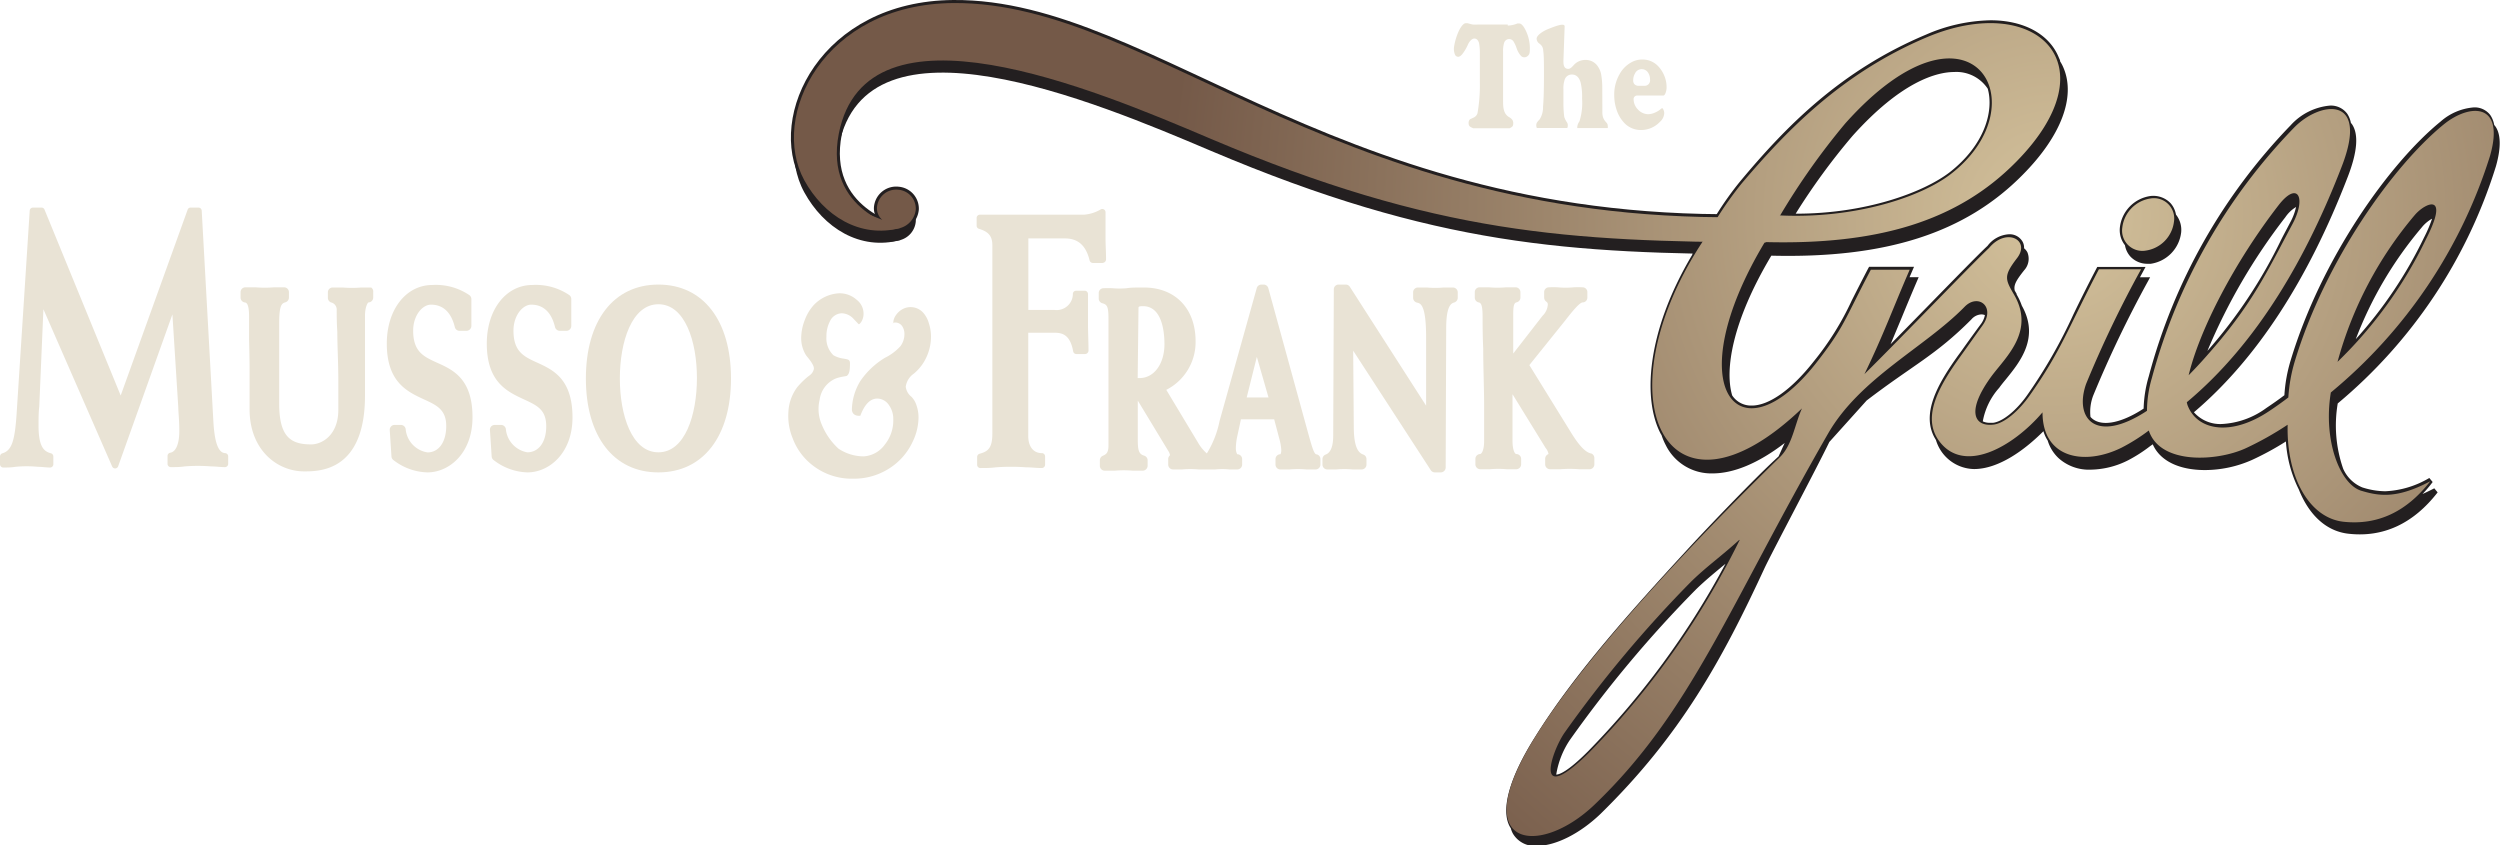 <svg viewBox="0 0 246.51 83.32" xmlns="http://www.w3.org/2000/svg" xmlns:xlink="http://www.w3.org/1999/xlink"><radialGradient id="a" cx="202.51" cy="21.31" gradientUnits="userSpaceOnUse" r="87.25"><stop offset="0" stop-color="#d4c29c"/><stop offset="1" stop-color="#745948"/></radialGradient><radialGradient id="b" cx="202.51" cy="21.31" r="87.25" xlink:href="#a"/><radialGradient id="c" cx="202.5" cy="21.31" r="87.24" xlink:href="#a"/><path d="m88.78 23.67c-4 1.08-7.57-1.23-9.47-4.7-3.44-6.27 1.85-17.38 14.69-17.48 20-.15 38.64 23 81.57 21 0 0-1 1.8-1.47 2.6-19.32-.1-32.43-.78-54.71-10.22-11.69-4.97-33.96-14.27-36.68-.5-1.51 7.68 6.07 9.3 6.07 9.3z" fill="#231f20" fill-rule="evenodd"/><path d="m87 22.88a1.49 1.49 0 0 1 -.51-1.38 1.9 1.9 0 0 1 2.1-1.6 1.88 1.88 0 0 1 1.71 1.94 2.09 2.09 0 0 1 -1.52 1.83 7.27 7.27 0 0 1 -7.78-3.21" fill="#231f20" fill-rule="evenodd"/><path d="m87 21.68a1.48 1.48 0 0 1 -.51-1.37 1.9 1.9 0 0 1 2.1-1.6 1.87 1.87 0 0 1 1.71 1.94 2.11 2.11 0 0 1 -1.52 1.83 7.29 7.29 0 0 1 -7.78-3.22" fill="none" stroke="#231f20" stroke-miterlimit="10" stroke-width=".6"/><g fill="#e9e3d5"><path d="m156.92 44.72c-.35-.06-.92-.33-1.93-1.94l-4.19-6.78 3.49-4.34.18-.23c.37-.47 1.24-1.58 1.57-1.61a.47.47 0 0 0 .48-.48v-.53a.47.47 0 0 0 -.48-.48 8.46 8.46 0 0 0 -.87 0 8.23 8.23 0 0 1 -1.57 0 8.27 8.27 0 0 0 -.86 0 .47.47 0 0 0 -.48.48v.53a.5.5 0 0 0 .25.43.32.32 0 0 1 .11.26 1.69 1.69 0 0 1 -.52 1.11l-2.89 3.72c0-1.3 0-2.58 0-3.89 0-1 .14-1.11.34-1.16a.48.48 0 0 0 .37-.47v-.53a.48.48 0 0 0 -.48-.48c-.31 0-.62 0-.93 0a9.65 9.65 0 0 1 -1.7 0c-.31 0-.61 0-.91 0a.47.47 0 0 0 -.48.48v.53a.48.48 0 0 0 .39.48c.28.05.38.43.38 1.45 0 .64 0 1.78.06 3.09 0 1.76.09 3.95.09 5.64v3.5c0 .86-.23 1.26-.4 1.27a.48.48 0 0 0 -.46.48v.54a.49.49 0 0 0 .49.48h.91a9.65 9.65 0 0 1 1.7 0h.93a.49.49 0 0 0 .48-.48v-.54a.48.48 0 0 0 -.47-.48c-.18 0-.38-.48-.38-1.27 0-1.54 0-3.08 0-4.63l3.27 5.31a1.24 1.24 0 0 1 .28.59.5.5 0 0 0 -.33.46v.56a.49.49 0 0 0 .48.48h1a11.92 11.92 0 0 1 1.89 0h1a.48.48 0 0 0 .48-.48v-.59a.49.49 0 0 0 -.29-.48z"/><path d="m143.24 28.35c-.3 0-.6 0-.9 0a8.87 8.87 0 0 1 -1.63 0c-.3 0-.6 0-.89 0a.47.47 0 0 0 -.48.48v.53a.49.49 0 0 0 .38.48c.34.07.9.18.9 3.42v6.74l-7.52-11.72a.47.47 0 0 0 -.4-.22h-.7a.47.47 0 0 0 -.48.48l-.06 14.4c0 1.07-.25 1.7-.74 1.88a.48.48 0 0 0 -.32.45v.54a.48.48 0 0 0 .48.48h.88a8.66 8.66 0 0 1 1.61 0h.89a.48.48 0 0 0 .48-.48v-.54a.47.47 0 0 0 -.32-.45c-.42-.15-.91-.59-.93-2.62l-.06-7.62 7.65 11.78a.48.48 0 0 0 .41.22h.58a.49.49 0 0 0 .48-.48l.05-13.72c0-2.11.44-2.46.78-2.55a.49.49 0 0 0 .36-.47v-.53a.48.48 0 0 0 -.5-.48z"/><path d="m108.73 25.92a.35.35 0 0 0 .33-.33.52.52 0 0 0 0-.11c0-.66-.05-1.32-.05-2s0-1.18 0-1.89v-.65a.32.32 0 0 0 -.46-.3 3.81 3.81 0 0 1 -1.68.53h-10.25a.32.32 0 0 0 -.32.32v.77a.31.31 0 0 0 .23.3c.82.26 1.32.61 1.32 1.62v4 7.56 7c0 1.43-.41 1.77-1.25 2a.33.33 0 0 0 -.25.32v.77a.32.32 0 0 0 .32.32c.52 0 1 0 1.52-.07a20.89 20.89 0 0 1 3 0c.51 0 1 .07 1.53.07a.33.33 0 0 0 .33-.32v-.83a.32.32 0 0 0 -.33-.32c-.82 0-1.33-.65-1.33-1.68 0-1.53 0-3.5 0-5.43 0-1.73 0-3.42 0-4.76h2.61c.77 0 1.53.22 1.82 1.84a.32.32 0 0 0 .31.26h.87a.35.35 0 0 0 .33-.32.43.43 0 0 0 0-.11c0-.83-.05-1.69-.05-2.52s0-1.79 0-2.69v-.27a.32.32 0 0 0 -.09-.23.29.29 0 0 0 -.23-.1h-.86a.31.31 0 0 0 -.31.29 1.6 1.6 0 0 1 -1.82 1.6h-2.57c0-1.67 0-2.87 0-4.05 0-.93 0-1.85 0-3h3.6c1.3 0 2.08.69 2.44 2.17a.34.34 0 0 0 .31.25h1z"/><path d="m129.81 44.8c-.25 0-.48-.87-.83-2.12l-3.92-14.27a.48.48 0 0 0 -.47-.35h-.21a.48.48 0 0 0 -.46.35l-3.66 13.08a9.77 9.77 0 0 1 -1.26 3.22 4.05 4.05 0 0 1 -.86-1.05l-3.14-5.22a5.28 5.28 0 0 0 2.89-4.79c0-3.22-2-5.3-5.09-5.3-.8 0-1.31 0-1.71.07a8 8 0 0 1 -1.4 0 8.62 8.62 0 0 0 -.87 0 .47.47 0 0 0 -.48.48v.53a.48.48 0 0 0 .35.47c.48.13.61.33.61 1.53v3.12s0 2.08 0 3.13v6.25c0 .72-.23.86-.53 1a.49.49 0 0 0 -.32.46v.54a.48.48 0 0 0 .48.48h1a10.23 10.23 0 0 1 1.75 0h1a.49.49 0 0 0 .48-.48v-.54a.48.48 0 0 0 -.34-.46c-.5-.15-.63-.47-.63-1.56v-3.86c.06.08.1.16.14.22l2.86 4.72a1.15 1.15 0 0 1 .18.44.49.49 0 0 0 -.18.38v.54a.48.48 0 0 0 .48.48h.89a8.87 8.87 0 0 1 1.63 0h.88.76a6.46 6.46 0 0 1 1.39 0h.78a.48.48 0 0 0 .48-.48v-.54a.48.48 0 0 0 -.48-.48s-.14-.2-.14-.56a5.78 5.78 0 0 1 .12-1.12l.38-1.76h3.28l.5 1.89a5.28 5.28 0 0 1 .2 1.13c0 .29-.07.41-.09.42a.48.48 0 0 0 -.48.48v.54a.48.48 0 0 0 .48.48h.91a9.09 9.09 0 0 1 1.65 0h.91a.48.48 0 0 0 .48-.48v-.54a.47.47 0 0 0 -.39-.47zm-17.1-14.61c1.91 0 2.11 2.62 2.11 3.75 0 1.9-1 3.34-2.46 3.34h-.18l.08-6.87c0-.16 0-.22.45-.22zm12.37 9h-2.15l1-4z"/><path d="m22.18 44.68c-.86-.06-1.06-1.8-1.14-3.11l-1.15-20.8a.32.32 0 0 0 -.32-.3h-.77a.3.3 0 0 0 -.3.21l-6.6 18.32-7.51-18.33a.31.31 0 0 0 -.3-.2h-.84a.32.32 0 0 0 -.32.3l-1.29 20c-.18 2.77-.5 3.66-1.41 3.93a.33.33 0 0 0 -.23.3v.78a.32.32 0 0 0 .32.32c.4 0 .8 0 1.19-.07a12.08 12.08 0 0 1 2.25 0c.38 0 .78.07 1.18.07a.32.32 0 0 0 .32-.32v-.78a.33.33 0 0 0 -.26-.31c-.71-.19-1.2-.69-1.2-2.75 0-.55 0-1.29.07-1.83l.41-9.62 6.78 15.51a.32.32 0 0 0 .3.19.32.32 0 0 0 .29-.21l5.35-14.98.58 9.17c0 .45.1 1.21.1 2.36 0 1-.24 2-.89 2.11a.32.32 0 0 0 -.27.32v.78a.32.32 0 0 0 .32.32c.46 0 .92 0 1.36-.07a16.37 16.37 0 0 1 2.62 0c.44 0 .9.07 1.36.07a.32.32 0 0 0 .32-.32v-.74a.32.32 0 0 0 -.32-.32z"/><path d="m53 35.77c-1.32-.6-2.37-1.07-2.37-3.17 0-1.51.92-2.56 1.75-2.56 1.19 0 2 .75 2.35 2.22a.49.49 0 0 0 .47.36h.65a.48.48 0 0 0 .48-.48v-2.65a.48.48 0 0 0 -.19-.39 5.88 5.88 0 0 0 -3.64-1c-2.61 0-4.5 2.43-4.5 5.78 0 3.79 2 4.73 3.64 5.49 1.29.6 2.22 1 2.22 2.66s-.81 2.57-1.86 2.57a2.55 2.55 0 0 1 -2.12-2.3.48.48 0 0 0 -.48-.4h-.61a.49.49 0 0 0 -.36.15.48.48 0 0 0 -.12.36l.17 2.6a.48.48 0 0 0 .15.32 5.69 5.69 0 0 0 3.37 1.25c2.16 0 4.45-1.9 4.45-5.42 0-3.81-1.93-4.69-3.45-5.39z"/><path d="m43.11 35.77c-1.32-.6-2.37-1.07-2.37-3.17 0-1.51.92-2.56 1.75-2.56 1.2 0 2 .75 2.36 2.22a.47.47 0 0 0 .46.36h.69a.49.49 0 0 0 .48-.48v-2.65a.49.49 0 0 0 -.2-.39 5.88 5.88 0 0 0 -3.64-1c-2.61 0-4.5 2.43-4.5 5.78 0 3.79 2 4.73 3.64 5.49 1.22.56 2.22.99 2.22 2.63s-.77 2.61-1.84 2.61a2.55 2.55 0 0 1 -2.16-2.31.48.48 0 0 0 -.47-.4h-.62a.45.45 0 0 0 -.35.15.49.49 0 0 0 -.13.36l.17 2.6a.48.48 0 0 0 .15.32 5.69 5.69 0 0 0 3.39 1.25c2.16 0 4.45-1.9 4.45-5.42.01-3.81-1.92-4.69-3.48-5.39z"/><path d="m64.92 28.06c-4.41 0-7.15 3.55-7.15 9.26s2.74 9.26 7.15 9.26 7.16-3.55 7.16-9.26-2.74-9.26-7.16-9.26zm0 16.54c-2.62 0-3.8-3.66-3.8-7.28s1.18-7.32 3.8-7.32 3.8 3.66 3.8 7.28-1.17 7.32-3.8 7.32z"/><path d="m36.6 28.35c-.32 0-.65 0-1 0a10.7 10.7 0 0 1 -1.79 0c-.32 0-.64 0-1 0a.47.47 0 0 0 -.48.48v.53a.48.48 0 0 0 .39.48.73.73 0 0 1 .48.74c0 .48 0 1.23.06 2.13 0 1.38.1 3.1.1 4.83v2.87c0 2.5-1.61 3.41-2.68 3.41-1.95 0-3.15-.68-3.15-4 0-1.16 0-2.57 0-4s0-2.83 0-4c0-1.72.26-1.9.57-2a.49.49 0 0 0 .39-.48v-.53a.48.48 0 0 0 -.48-.48c-.32 0-.65 0-1 0a10.94 10.94 0 0 1 -1.81 0c-.32 0-.64 0-1 0a.48.48 0 0 0 -.48.48v.53a.49.49 0 0 0 .39.48c.22 0 .45.19.45 1.4v2.26s.05 1.82.05 2.82v4.06c0 4 2.71 6.12 5.38 6.12 1.5 0 6 0 6-7.47v-1.2c0-2.09 0-3.89 0-5.14 0-.68 0-1.2 0-1.53 0-.85.26-1.31.35-1.32a.48.48 0 0 0 .46-.48v-.53a.48.48 0 0 0 -.2-.46z"/><path d="m88 31.87a.72.72 0 0 1 .3-.07.83.83 0 0 1 .7.43 1.37 1.37 0 0 1 .18.71 2 2 0 0 1 -.38 1.18 5.09 5.09 0 0 1 -1.54 1.16 7.85 7.85 0 0 0 -2.44 2.31 5.64 5.64 0 0 0 -.82 2.76c0 .46.34.7.84.64v.1-.12c.34-.89.85-1.67 1.67-1.67a1.41 1.41 0 0 1 1.16.67 2.31 2.31 0 0 1 .41 1.37 3.78 3.78 0 0 1 -.82 2.48 2.79 2.79 0 0 1 -2.09 1.18 4.5 4.5 0 0 1 -2.49-.76 6.6 6.6 0 0 1 -1.62-2.3 3.89 3.89 0 0 1 -.24-2.52 2.64 2.64 0 0 1 1.57-2.09c.56-.21 1.06-.22 1.13-.28.25-.22.29-.59.29-1.24 0-.39-.26-.37-.63-.45a2.7 2.7 0 0 1 -1-.33 2.31 2.31 0 0 1 -.69-1.84 3.16 3.16 0 0 1 .34-1.5 1.33 1.33 0 0 1 1.17-.8 1.64 1.64 0 0 1 1.19.58l.48.5c.1 0 .22-.18.26-.24a1.49 1.49 0 0 0 .22-.79 1.73 1.73 0 0 0 -.69-1.39 2.51 2.51 0 0 0 -1.73-.63 3.71 3.71 0 0 0 -2.49 1.16 4.55 4.55 0 0 0 -.88 1.46 5 5 0 0 0 -.36 1.77 3.2 3.2 0 0 0 .46 1.69c.08.15.91 1 .78 1.43s-.36.54-.63.75a8.45 8.45 0 0 0 -1 1 4.42 4.42 0 0 0 -.87 2.43 5.82 5.82 0 0 0 .43 2.63 6 6 0 0 0 1.89 2.59 6.26 6.26 0 0 0 4.07 1.37 6.39 6.39 0 0 0 3.25-.83 6.2 6.2 0 0 0 2.62-2.83 5.58 5.58 0 0 0 .57-2.35 3.63 3.63 0 0 0 -.2-1.22 2.14 2.14 0 0 0 -.49-.84 1.49 1.49 0 0 1 -.57-1 1.88 1.88 0 0 1 .8-1.29 4.56 4.56 0 0 0 1.24-1.62 4.84 4.84 0 0 0 .45-2 4.18 4.18 0 0 0 -.21-1.34 2.6 2.6 0 0 0 -.52-1 1.67 1.67 0 0 0 -2.07-.4 1.9 1.9 0 0 0 -.66.6 1.35 1.35 0 0 0 -.26.79"/></g><path d="m210.05 25.28a2.28 2.28 0 0 0 1.72.73h.3a3.54 3.54 0 0 0 3-3.08 2.42 2.42 0 0 0 -.51-1.77 2.29 2.29 0 0 0 -.53-1.12 2.35 2.35 0 0 0 -2-.71 3.53 3.53 0 0 0 -3 3.08 2.4 2.4 0 0 0 .5 1.77 2.22 2.22 0 0 0 .52 1.1z" fill="#231f20"/><path d="m166.85 25.14c-4.56 7.67-4.88 14.34-3.07 17.68l.05.07a6.34 6.34 0 0 0 .42 1 5 5 0 0 0 4.61 2.79c2.09 0 4.52-1 7.12-3-.21.44-.41.9-.61 1.33-2.23 2-7.74 7.8-9 9.19-5.3 5.77-11.08 12.14-15 18.46-2.53 4-3.42 7.19-2.49 8.86a1.1 1.1 0 0 0 .09.14 2.17 2.17 0 0 0 .21.54 2.5 2.5 0 0 0 2.35 1.21c1.85 0 4.26-1.21 6.29-3.16 7.95-7.79 12.01-15.25 16.18-24.25.77-1.63 5.12-9.81 6.38-12.42l3.68-4.09c4.62-3.53 6.8-4.45 10.33-8a1.38 1.38 0 0 1 1-.49 1 1 0 0 1 .33.07 2.21 2.21 0 0 1 -.44.94c-.57.77-1.05 1.44-1.51 2.08-.21.3-.42.6-.64.89-2.1 2.91-3.81 5.94-2.24 8.4a4 4 0 0 0 3.76 2.87c2.42 0 5-1.88 6.84-3.73a3.66 3.66 0 0 0 .42.92 3.94 3.94 0 0 0 1.09 1.75 4.47 4.47 0 0 0 3.16 1.12 8.42 8.42 0 0 0 3.71-.94 14.4 14.4 0 0 0 2.13-1.37l.27-.19c.71 1.62 2.57 2.54 5.16 2.54a11.53 11.53 0 0 0 4.63-1 28.63 28.63 0 0 0 3.34-1.82 12.3 12.3 0 0 0 1.27 4.73c1 2.51 2.7 4.13 4.92 4.37 3.42.38 6.38-1 8.77-4.08l-.33-.4c-.41.21-.79.4-1.16.56a11.92 11.92 0 0 0 1-1.18l-.33-.4a9.29 9.29 0 0 1 -4.35 1.31 7.7 7.7 0 0 1 -2.26-.38 3.54 3.54 0 0 1 -1.88-1.83 13 13 0 0 1 -.54-6.45 49.56 49.56 0 0 0 15.6-23.39c.53-1.87.49-3.23-.11-4l-.06-.06a2.48 2.48 0 0 0 -.4-1 1.93 1.93 0 0 0 -1.61-.74 5.6 5.6 0 0 0 -3.27 1.39c-5.07 4.12-11.78 13.54-14.8 23.58a14.86 14.86 0 0 0 -.61 3.41c-.58.44-1.18.86-1.78 1.26a8.08 8.08 0 0 1 -4.41 1.58 3.45 3.45 0 0 1 -2.73-1.16c6.13-5.19 11.24-13 15.18-23.24.94-2.44 1.08-4.18.4-5.17a.55.55 0 0 0 -.1-.11 2.48 2.48 0 0 0 -.36-.91 2 2 0 0 0 -1.69-.81 5.93 5.93 0 0 0 -3.88 1.93 56.39 56.39 0 0 0 -14 24.76 12.31 12.31 0 0 0 -.51 3.19c-2.36 1.54-4.35 1.83-5.24.82a4.51 4.51 0 0 1 .27-2.11 112 112 0 0 1 5.4-11.27l.21-.39h-1l.34-.63.21-.39h-4.76l-.08.15c-.94 1.8-1.65 3.24-2.27 4.52a50 50 0 0 1 -4.58 8c-1.07 1.51-2.41 2.59-3.35 2.7h-.3a1.61 1.61 0 0 1 -.71-.14 6.75 6.75 0 0 1 1.62-3.31c.19-.27.42-.55.66-.84 1.41-1.74 3.34-4.12 1.57-7.26a6 6 0 0 0 -.51-1.1v-.06l-.19-.33c-.12-.55.14-1 .93-2a1.68 1.68 0 0 0 .32-1.77 1.26 1.26 0 0 0 -.33-.4 1.2 1.2 0 0 0 -.13-.62 1.46 1.46 0 0 0 -1.36-.76 2.84 2.84 0 0 0 -2.11 1.14c-.89.83-3.31 3.31-5.87 5.93l-3.69 3.77 1.09-2.61c.46-1.12.95-2.3 1.52-3.63l.16-.37h-.9l.28-.65.16-.37h-4.43l-.08.14c-.69 1.32-1.21 2.35-1.63 3.18a28.39 28.39 0 0 1 -3.79 6.06c-2.15 2.73-4.37 4.3-6.07 4.3a2.23 2.23 0 0 1 -1.93-1c-.72-2.43-.09-7.15 3.86-13.78 11.29.28 19.14-2.23 24.81-8 3.76-3.8 5.22-7.64 4-10.52a3.78 3.78 0 0 0 -.33-.63c0-.13-.08-.26-.13-.38-.93-2.31-3.45-3.68-6.73-3.68a16.61 16.61 0 0 0 -6.36 1.41c-8.4 3.53-13.77 9-18.33 14.47a31.34 31.34 0 0 0 -2.37 3.33h-1.12m49.56 13.39a58 58 0 0 1 7.69-13.19 3.42 3.42 0 0 1 1.05-1 5.65 5.65 0 0 1 -.57 1.51c-.3.58-.6 1.13-.87 1.66a48.36 48.36 0 0 1 -7.3 11.02zm-61.09 39.5c-2 2-2.81 2.27-3.12 2.28a8.56 8.56 0 0 1 1.32-3.38 118.86 118.86 0 0 1 12.49-14.91c.86-.83 1.65-1.48 2.49-2.18l.39-.32a80.66 80.66 0 0 1 -13.57 18.51zm35.66-57.1c-2.62 2-8.3 4.07-15.1 4.07h-.07a64.52 64.52 0 0 1 5.58-7.64c4.92-5.5 8.42-6.33 10.06-6.33a3.7 3.7 0 0 1 3.3 1.65c.61 2.19-.28 5.53-3.77 8.25zm47.57 4.6a13.24 13.24 0 0 1 -.79 1.84 42.28 42.28 0 0 1 -6.72 10 37.84 37.84 0 0 1 6.49-11 3.48 3.48 0 0 1 1.02-.87z" fill="#231f20"/><path d="m88.78 22.48c-4 1.07-7.57-1.24-9.47-4.7-3.44-6.28 1.85-17.38 14.69-17.48 20-.15 38.64 23 81.57 21 0 0-1 1.81-1.47 2.61-19.32-.11-32.43-.78-54.71-10.22-11.69-4.98-33.96-14.29-36.68-.52-1.51 7.68 6.07 9.31 6.07 9.31z" fill="none" stroke="#231f20" stroke-linecap="round" stroke-linejoin="round" stroke-width=".6"/><path d="m209.27 22.42a3.28 3.28 0 0 1 2.78-2.85 2 2 0 0 1 2.31 2.3 3.27 3.27 0 0 1 -2.78 2.84 2 2 0 0 1 -2.31-2.29zm6.54 14.58c.54-.55 1.1-1.14 1.67-1.79 4.56-5.11 5.94-8.2 8.59-13.16 1.36-2.57.5-4.25-1.39-1.82-4.35 5.62-7.79 12.27-8.87 16.77zm14.68-1.32a42.36 42.36 0 0 0 8.75-12.15c2.33-4.57-.07-3.57-1.13-2.33a37.7 37.7 0 0 0 -7.62 14.48zm-59 17.56c-1.72 1.57-3.13 2.55-4.71 4.08a120.47 120.47 0 0 0 -12.51 14.93c-1.28 1.84-3.15 7.43 2.38 2a80.52 80.52 0 0 0 14.89-21.01zm4-32c7.24.35 13.83-1.73 16.87-4.08 8.93-6.9 2-18.86-10.4-5a68.8 68.8 0 0 0 -6.44 9.1zm-6.16.23a34.21 34.21 0 0 1 2.44-3.42c4.3-5.05 9.73-10.79 18.23-14.38 10.76-4.53 18.32 2.66 8.79 12.3-5.77 5.85-13.62 8.19-24.77 7.9-8.6 14.32-2.67 21.67 5 12 2.84-3.61 2.81-4.27 5.45-9.27h3.83c-1.68 3.88-2.59 6.43-4.46 10.29 3.61-3.56 10.63-10.89 12.29-12.44 1.71-2.07 4.12-.77 2.76 1s-1.18 2.08-.27 3.65c2 3.52-.73 6-2.17 7.89-2.59 3.48-1.86 5.1.1 4.88 1.1-.12 2.51-1.37 3.53-2.8 3.15-4.45 3.77-6.57 6.88-12.52h4.16a110.14 110.14 0 0 0 -5.42 11.3c-1.19 3.37.89 6 6 2.66a11.77 11.77 0 0 1 .49-3.26 56.5 56.5 0 0 1 14-24.65c2.53-2.62 7.47-3.31 4.73 3.78-3.42 8.88-8.27 17.42-15.29 23.28a1.75 1.75 0 0 0 .13.44c1 2.36 4.27 2.93 8 .43.65-.43 1.28-.88 1.88-1.34a15.67 15.67 0 0 1 .61-3.48c3-10 9.75-19.4 14.71-23.44 2.56-2.08 6.08-2.2 4.57 3.09a49.37 49.37 0 0 1 -15.7 23.34c-.78 4.76.92 9.06 3 9.69 1.71.51 3.48.83 6.81-.94-2.33 3-5.17 4.35-8.53 4s-5.66-4.31-5.54-9.57a31.46 31.46 0 0 1 -4.13 2.32c-2.8 1.29-8.44 1.66-9.56-1.75a18.46 18.46 0 0 1 -2.68 1.69c-3.63 1.8-7.8 1.09-7.8-3.48-2.93 3.44-7.82 6.18-10.25 2.75-1.66-2.37.09-5.4 2.15-8.26.65-.9 1.3-1.83 2.14-3 1.41-1.88-.39-3.29-1.74-1.88-3.92 4-10.29 7-13.45 12.49-9.76 17-13.51 27.47-23 36.56-5.43 5.23-12.81 4.43-5.86-6.68 4.92-7.87 14.88-18.55 24.12-27.57 1.23-1.21 1.44-3.17 2.17-4.8-13.36 12.76-19.94-.83-9.89-16.3" fill="url(#a)" fill-rule="evenodd"/><path d="m88.78 22.48c-4 1.07-7.57-1.24-9.47-4.7-3.44-6.28 1.85-17.38 14.69-17.48 20-.15 38.64 23 81.57 21 0 0-1 1.81-1.47 2.61-19.32-.11-32.43-.78-54.71-10.22-11.69-4.98-33.96-14.29-36.68-.52-1.51 7.68 6.07 9.31 6.07 9.31z" fill="url(#b)" fill-rule="evenodd"/><path d="m87 21.68a1.48 1.48 0 0 1 -.51-1.37 1.9 1.9 0 0 1 2.1-1.6 1.87 1.87 0 0 1 1.71 1.94 2.11 2.11 0 0 1 -1.52 1.83 7.29 7.29 0 0 1 -7.78-3.22" fill="url(#c)" fill-rule="evenodd"/><path d="m148.67 2.52a2.58 2.58 0 0 0 .94-.2.79.79 0 0 1 .22 0c.14 0 .39.17.68.83a4 4 0 0 1 .34 1.52c0 .44 0 .65-.17.81a.5.5 0 0 1 -.38.17.45.45 0 0 1 -.35-.17 2.18 2.18 0 0 1 -.4-.71 3.23 3.23 0 0 0 -.31-.68.52.52 0 0 0 -.43-.24.53.53 0 0 0 -.5.38 2.75 2.75 0 0 0 -.1.87v4.82c0 .56 0 1.28.58 1.62a1.07 1.07 0 0 1 .34.29.6.6 0 0 1 .08.35c0 .28-.11.34-.36.47h-3.58c-.31-.14-.46-.19-.46-.53a.48.48 0 0 1 .14-.36l.34-.16a.69.69 0 0 0 .4-.45 15.82 15.82 0 0 0 .23-3c0-.93 0-2.17 0-2.84a5.33 5.33 0 0 0 -.08-1.06c-.06-.21-.19-.45-.46-.45s-.51.33-.62.56a4.36 4.36 0 0 1 -.59 1c-.17.19-.3.24-.39.24a.35.35 0 0 1 -.31-.21 1.48 1.48 0 0 1 -.1-.74 6 6 0 0 1 .5-1.65c.29-.56.52-.71.65-.71a.93.93 0 0 1 .19 0c.22.06.39.11.52.13a3.58 3.58 0 0 0 .49 0h2.95m5.49 3.58c0 .28 0 .79.47.79.23 0 .38-.2.52-.34a1.52 1.52 0 0 1 1.19-.54 1.42 1.42 0 0 1 1.24.68 2 2 0 0 1 .3.74 7.75 7.75 0 0 1 .11 1.3l.01 2.37a1.73 1.73 0 0 0 .08.61 1.56 1.56 0 0 0 .33.49.45.45 0 0 1 .12.32.54.54 0 0 1 0 .21h-3a.41.41 0 0 1 0-.16 1.1 1.1 0 0 1 .21-.5 6.06 6.06 0 0 0 .26-2.24 6.23 6.23 0 0 0 -.14-1.58c-.13-.47-.4-.8-.86-.8a.73.73 0 0 0 -.7.46 2.63 2.63 0 0 0 -.14 1v1.53a11 11 0 0 0 .08 1.18 2 2 0 0 0 .28.56.5.5 0 0 1 .07.29.53.53 0 0 1 -.05.25h-3a.61.61 0 0 1 0-.52 1.88 1.88 0 0 1 .27-.32 2.21 2.21 0 0 0 .34-1.26q.09-.95.09-3.12c0-1.14 0-1.94-.07-2.38a1 1 0 0 0 -.1-.42 1 1 0 0 0 -.28-.3.61.61 0 0 1 -.27-.44c-.05-.37.64-.8 1.14-1 .66-.26 1.65-.66 1.62-.24zm9.72 4.64a.68.68 0 0 1 .11.12.83.83 0 0 1 .11.4 1.22 1.22 0 0 1 -.44.87 2.54 2.54 0 0 1 -1.84.79 2.24 2.24 0 0 1 -1.75-.8 3.38 3.38 0 0 1 -.6-1 4.54 4.54 0 0 1 -.3-1.64 4 4 0 0 1 .53-2.07 2.91 2.91 0 0 1 1.15-1.16 2.16 2.16 0 0 1 1.09-.28 2.1 2.1 0 0 1 1.6.7 3 3 0 0 1 .55.86 2.85 2.85 0 0 1 .24 1.11 1.53 1.53 0 0 1 -.13.7c-.08.17-.16.18-.19.18h-2.56a.35.35 0 0 0 -.37.37 1.46 1.46 0 0 0 .42 1 1.39 1.39 0 0 0 1 .47 1.66 1.66 0 0 0 .67-.15 2.26 2.26 0 0 0 .59-.36.53.53 0 0 1 .12-.08zm-1.74-2.18a.53.53 0 0 0 .56-.6 1.21 1.21 0 0 0 -.2-.71.74.74 0 0 0 -.62-.33.72.72 0 0 0 -.66.42 1.31 1.31 0 0 0 -.18.66.55.55 0 0 0 .12.4.56.56 0 0 0 .44.16z" fill="#e9e3d5" fill-rule="evenodd"/></svg>